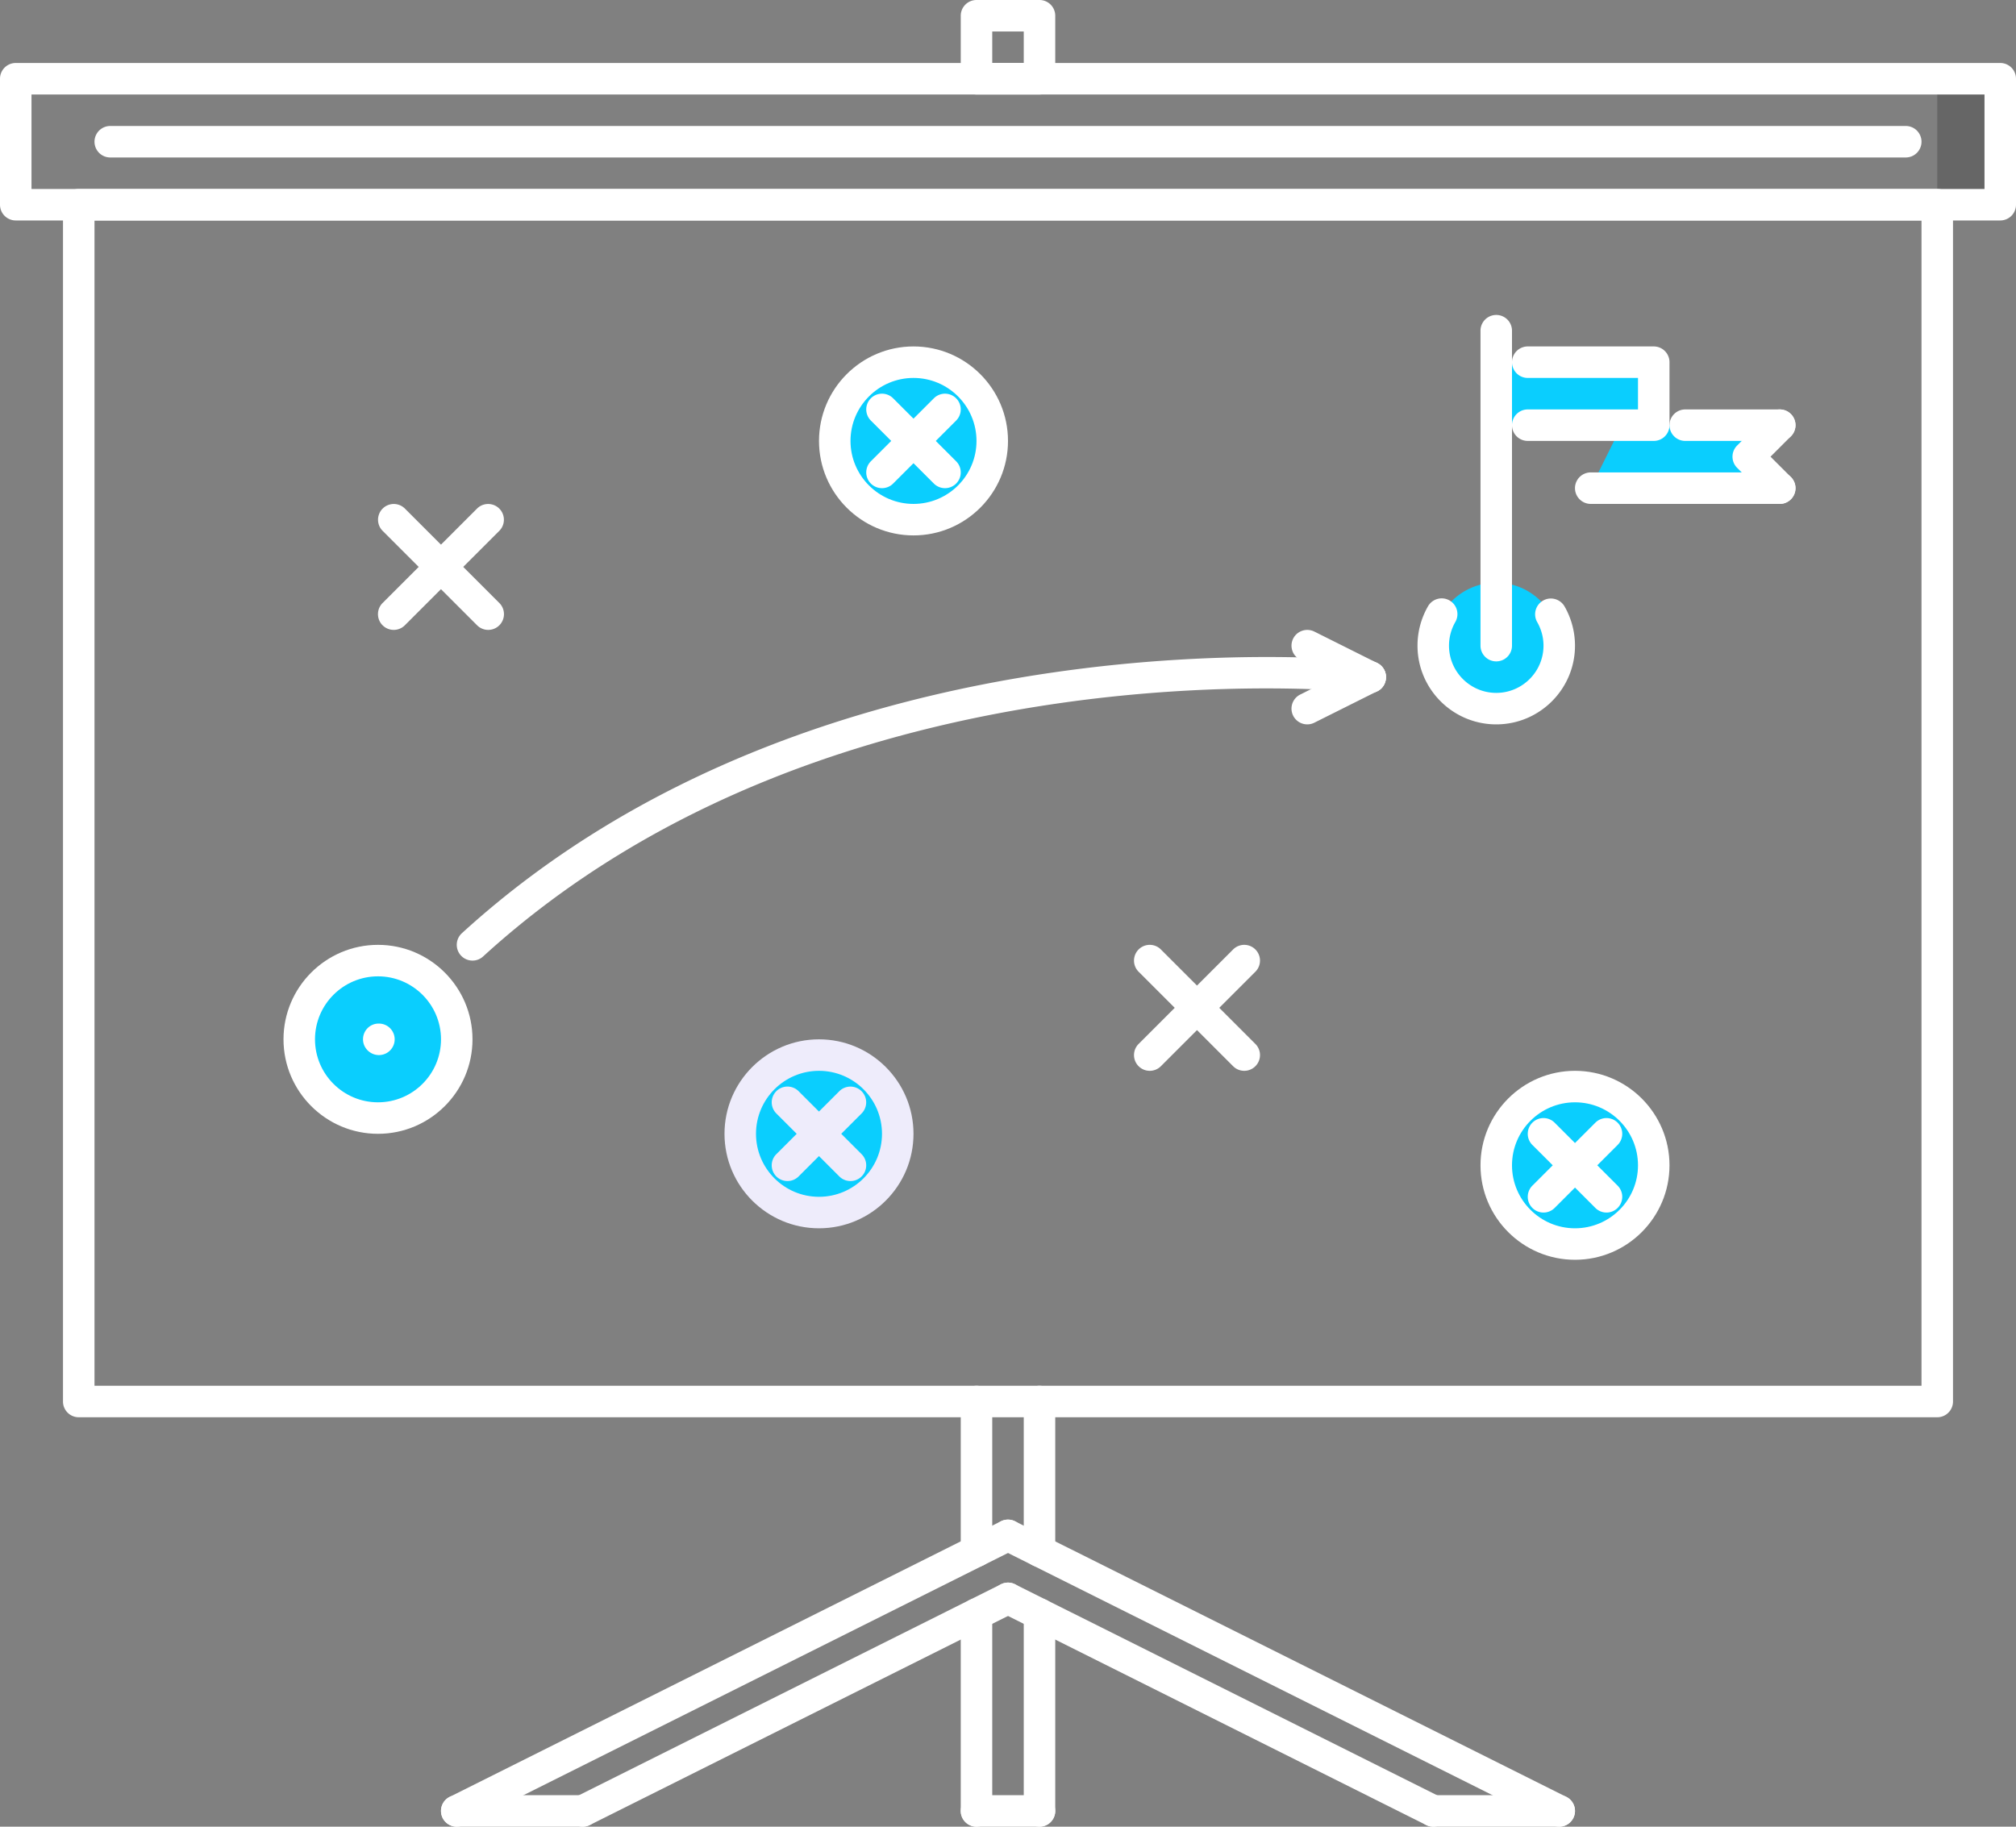 <svg xmlns="http://www.w3.org/2000/svg" viewBox="-2178.013 -7988.317 13347.68 12096.318">
  <rect x="-2178.013" y="-7988.317" width="13347.68" height="12096.318" fill="#808080" stroke="none"/>
  <defs>
    <style>
      .cls-1 {
        opacity: 0.2;
      }

      .cls-2 {
        fill: #0acefe;
      }

      .cls-3 {
        fill: #fff;
      }

      .cls-4 {
        fill: #eeecfb;
      }
    </style>
  </defs>
  <g id="Report_Analysis" data-name="Report Analysis" transform="translate(-2178.013 -8012.301)">
    <g id="Group_6" data-name="Group 6" class="cls-1" transform="translate(12826.295 545.524)">
      <rect id="Rectangle_9" data-name="Rectangle 9" width="417.086" height="834.223"/>
    </g>
    <path id="Path_3" data-name="Path 3" class="cls-2" d="M1237.028,816.446c0,289.622-234.839,524.644-524.644,524.644-289.623,0-524.644-235.048-524.644-524.644C187.74,526.8,422.762,291.8,712.384,291.8,1002.189,291.8,1237.028,526.8,1237.028,816.446Z" transform="translate(4709.912 6718.861)"/>
    <path id="Path_4" data-name="Path 4" class="cls-2" d="M1125.112,792.338c0,289.623-235.048,524.644-524.644,524.644-289.831,0-524.644-235.048-524.644-524.644,0-289.648,234.813-524.644,524.644-524.644C890.065,267.668,1125.112,502.689,1125.112,792.338Z" transform="translate(1902.228 6114.054)"/>
    <path id="Path_9" data-name="Path 9" class="cls-2" d="M1197.976,588.995c0,230.352-186.942,417.112-417.086,417.112S363.752,819.347,363.752,588.995s187-417.111,417.138-417.111S1197.976,358.643,1197.976,588.995Z" transform="translate(9125.598 3710.403)"/>
    <path id="Path_10" data-name="Path 10" class="cls-2" d="M1428.905,824.315c0,289.648-235.048,524.644-524.644,524.644-289.8,0-524.644-235.021-524.644-524.644S614.457,299.671,904.262,299.671C1193.857,299.67,1428.905,534.692,1428.905,824.315Z" transform="translate(9523.635 6916.274)"/>
    <path id="Path_13" data-name="Path 13" class="cls-2" d="M1261.019,640.441c0,289.7-235.047,524.644-524.644,524.644-289.8,0-524.644-234.943-524.644-524.644,0-289.727,234.839-524.644,524.644-524.644C1026,115.8,1261.019,350.714,1261.019,640.441Z" transform="translate(5311.784 2303.351)"/>
    <rect id="Rectangle_11" data-name="Rectangle 11" class="cls-2" width="1046.105" height="420.268" transform="translate(9903.2 2419.122)"/>
    <path id="Path_16" data-name="Path 16" class="cls-2" d="M1658.311,552.246H403.662l208.595-420.4H1658.311L1448.072,342.059Z" transform="translate(10126.836 2706.004)"/>
    <path id="Path_17" data-name="Path 17" class="cls-3" d="M197.447,492.376C140,492.376,92.132,445.731,92.132,388.1c0-57.653,45.627-104.3,103.254-104.3h2.035a104.284,104.284,0,0,1,.026,208.569Z" transform="translate(2311.354 6518.288)"/>
    <path id="Path_18" data-name="Path 18" class="cls-3" d="M12425.172,8205.668H120.287a104.2,104.2,0,0,1-104.3-104.245V176.222a104.226,104.226,0,0,1,104.3-104.271H12425.172a104.2,104.2,0,0,1,104.245,104.271v7925.2A104.175,104.175,0,0,1,12425.172,8205.668ZM224.558,7997.125H12320.875V280.52H224.558Z" transform="translate(401.123 1203.368)"/>
    <path id="Path_19" data-name="Path 19" class="cls-3" d="M881.139,1010.328c-287.562,0-521.383-233.9-521.383-521.383a522.537,522.537,0,0,1,69.654-260.8A104.327,104.327,0,0,1,610.248,332.238a313.485,313.485,0,0,0-41.923,156.708c0,172.516,140.324,312.84,312.841,312.84,172.464,0,312.841-140.324,312.841-312.84a314.483,314.483,0,0,0-41.792-156,104.269,104.269,0,0,1,38.922-142.254c49.279-28.722,113.429-11.479,142.359,38.792a524.208,524.208,0,0,1,69.027,259.465C1402.521,776.428,1168.7,1010.328,881.139,1010.328Z" transform="translate(9025.349 3810.453)"/>
    <path id="Path_20" data-name="Path 20" class="cls-3" d="M480.041,2398.057a104.248,104.248,0,0,1-104.3-104.3V208.2a104.271,104.271,0,1,1,208.542,0V2293.76A104.2,104.2,0,0,1,480.041,2398.057Z" transform="translate(9426.446 2005.638)"/>
    <path id="Path_21" data-name="Path 21" class="cls-3" d="M1322.284,737.6H488.035a104.284,104.284,0,1,1,0-208.569h729.926V320.493H488.035a104.284,104.284,0,1,1,0-208.569h834.249A104.2,104.2,0,0,1,1426.53,216.2V633.307A104.2,104.2,0,0,1,1322.284,737.6Z" transform="translate(9626.995 2206.187)"/>
    <path id="Path_22" data-name="Path 22" class="cls-3" d="M1755.36,352.445H503.974a104.271,104.271,0,0,1,0-208.542H1755.36a104.271,104.271,0,0,1,0,208.542Z" transform="translate(10028.143 3008.433)"/>
    <path id="Path_23" data-name="Path 23" class="cls-3" d="M1153.689,336.482H528.009a104.284,104.284,0,1,1,0-208.569h625.681a104.284,104.284,0,0,1,0,208.569Z" transform="translate(10629.813 2607.31)"/>
    <path id="Path_24" data-name="Path 24" class="cls-3" d="M752.56,753.58a103.805,103.805,0,0,1-73.723-30.549L470.242,514.489a104.248,104.248,0,0,1,0-147.446L678.837,158.474A104.26,104.26,0,1,1,826.283,305.92L691.463,440.766l134.82,134.82A104.271,104.271,0,0,1,752.56,753.58Z" transform="translate(11030.943 2607.298)"/>
    <path id="Path_25" data-name="Path 25" class="cls-3" d="M697.631,1515.157c-345.032,0-625.681-280.675-625.681-625.655,0-345.032,280.649-625.681,625.681-625.681,345.006,0,625.655,280.674,625.655,625.681C1323.286,1234.482,1042.638,1515.157,697.631,1515.157Zm0-1042.792c-230.143,0-417.112,186.968-417.112,417.112,0,230.118,186.969,417.086,417.112,417.086,229.935,0,417.112-186.968,417.112-417.086C1114.744,659.333,927.566,472.365,697.631,472.365Z" transform="translate(1805.065 6016.89)"/>
    <path id="Path_26" data-name="Path 26" class="cls-3" d="M220.2,2201.083a104.306,104.306,0,0,1-70.253-181.307C2555.494-176.68,6140.662,216.51,6176.323,220.475a104.161,104.161,0,0,1,91.254,115.672c-6.73,56.949-54.21,97.776-115.725,91.462-33.992-4.174-3526.94-385.05-5861.4,1746.161A103.43,103.43,0,0,1,220.2,2201.083Z" transform="translate(2908.15 4183.899)"/>
    <path id="Path_27" data-name="Path 27" class="cls-3" d="M432.015,608.93A104.273,104.273,0,0,1,385.4,411.4L592.479,307.854,802.533,202.827A104.4,104.4,0,0,1,942.44,249.471c25.617,51.548,4.9,114.159-46.671,139.907L478.685,597.947A105.17,105.17,0,0,1,432.015,608.93Z" transform="translate(8223.085 4211.852)"/>
    <path id="Path_28" data-name="Path 28" class="cls-3" d="M849.152,600.812A104.824,104.824,0,0,1,802.534,589.8L385.4,381.26a104.341,104.341,0,0,1-46.618-139.907c26.035-51.549,88.411-71.923,139.907-46.644L895.771,403.252a104.276,104.276,0,0,1-46.619,197.56Z" transform="translate(8223.112 4011.427)"/>
    <path id="Path_29" data-name="Path 29" class="cls-3" d="M741.228,749.583A104.008,104.008,0,0,1,667.5,719.035L250.393,301.923A104.269,104.269,0,1,1,397.865,154.477L814.977,571.589a104.271,104.271,0,0,1-73.749,177.994Z" transform="translate(5515.5 2507.023)"/>
    <path id="Path_30" data-name="Path 30" class="cls-3" d="M324.115,749.583a104.271,104.271,0,0,1-73.723-177.994L667.5,154.477A104.26,104.26,0,1,1,814.95,301.923L397.838,719.034A103.851,103.851,0,0,1,324.115,749.583Z" transform="translate(5515.475 2507.023)"/>
    <path id="Path_31" data-name="Path 31" class="cls-3" d="M833.514,1363.259c-345.032,0-625.655-280.675-625.655-625.655,0-345.032,280.648-625.68,625.655-625.68s625.68,280.648,625.68,625.68C1459.194,1082.61,1178.545,1363.259,833.514,1363.259Zm0-1042.766C603.579,320.493,416.4,507.565,416.4,737.6c0,230.013,187.177,417.086,417.112,417.086,230.143,0,417.111-187.073,417.111-417.086C1250.625,507.565,1063.657,320.493,833.514,320.493Z" transform="translate(5214.645 2206.187)"/>
    <path id="Path_32" data-name="Path 32" class="cls-3" d="M825.866,986.108a104.051,104.051,0,0,1-73.723-30.549L126.489,329.9A104.26,104.26,0,0,1,273.935,182.459L899.589,808.113a104.272,104.272,0,0,1-73.723,177.995Z" transform="translate(2406.573 3209.019)"/>
    <path id="Path_33" data-name="Path 33" class="cls-3" d="M200.211,986.108a104.272,104.272,0,0,1-73.723-177.995L752.142,182.459A104.26,104.26,0,0,1,899.588,329.9L273.934,955.559A103.963,103.963,0,0,1,200.211,986.108Z" transform="translate(2406.548 3209.019)"/>
    <path id="Path_34" data-name="Path 34" class="cls-4" d="M717.236,925.445A103.943,103.943,0,0,1,643.513,894.9L226.4,477.784A104.26,104.26,0,0,1,373.847,330.338L790.958,747.45a104.272,104.272,0,0,1-73.723,178Z" transform="translate(4913.603 6919.417)"/>
    <path id="Path_35" data-name="Path 35" class="cls-4" d="M300.124,925.445a104.272,104.272,0,0,1-73.723-178L643.513,330.338A104.26,104.26,0,0,1,790.958,477.784L373.847,894.9A103.849,103.849,0,0,1,300.124,925.445Z" transform="translate(4913.603 6919.417)"/>
    <path id="Path_36" data-name="Path 36" class="cls-4" d="M809.556,1539.114c-345.032,0-625.68-280.648-625.68-625.654s280.648-625.655,625.68-625.655c345.006,0,625.655,280.648,625.655,625.655S1154.562,1539.114,809.556,1539.114Zm0-1042.766c-230.143,0-417.112,186.968-417.112,417.112s186.969,417.112,417.112,417.112c229.935,0,417.112-186.968,417.112-417.112S1039.491,496.349,809.556,496.349Z" transform="translate(4612.948 6618.586)"/>
    <path id="Path_37" data-name="Path 37" class="cls-3" d="M1017.75,1098.032a104,104,0,0,1-73.723-30.548L318.346,441.83A104.26,104.26,0,0,1,465.792,294.383l625.681,625.654a104.271,104.271,0,0,1-73.724,177.995Z" transform="translate(7220.265 6016.903)"/>
    <path id="Path_38" data-name="Path 38" class="cls-3" d="M392.069,1098.032a104.271,104.271,0,0,1-73.723-177.995L944.027,294.383A104.26,104.26,0,0,1,1091.473,441.83L465.792,1067.484A103.967,103.967,0,0,1,392.069,1098.032Z" transform="translate(7220.265 6016.903)"/>
    <path id="Path_39" data-name="Path 39" class="cls-3" d="M909.107,933.459a104,104,0,0,1-73.723-30.548L418.3,485.8A104.26,104.26,0,0,1,565.745,338.353L982.831,755.465a104.271,104.271,0,0,1-73.724,177.994Z" transform="translate(9727.306 7119.97)"/>
    <path id="Path_40" data-name="Path 40" class="cls-3" d="M492.021,933.459A104.271,104.271,0,0,1,418.3,755.465L835.385,338.353A104.26,104.26,0,0,1,982.831,485.8L565.745,902.911A103.946,103.946,0,0,1,492.021,933.459Z" transform="translate(9727.307 7119.97)"/>
    <path id="Path_41" data-name="Path 41" class="cls-3" d="M1001.425,1547.108c-345.058,0-625.681-280.647-625.681-625.654S656.393,295.8,1001.425,295.8c345.007,0,625.629,280.648,625.629,625.654S1346.432,1547.108,1001.425,1547.108Zm0-1042.766c-229.934,0-417.138,186.968-417.138,417.112s187.2,417.112,417.138,417.112,417.086-186.969,417.086-417.112S1231.386,504.342,1001.425,504.342Z" transform="translate(9426.445 6819.136)"/>
    <path id="Path_42" data-name="Path 42" class="cls-3" d="M765.217,649.665H348.105A104.22,104.22,0,0,1,243.834,545.393V128.255A104.2,104.2,0,0,1,348.105,23.984H765.217a104.226,104.226,0,0,1,104.3,104.271V545.367A104.248,104.248,0,0,1,765.217,649.665ZM452.377,441.07H660.972V232.527H452.377V441.07Z" transform="translate(6117.165 0)"/>
    <path id="Path_43" data-name="Path 43" class="cls-3" d="M13243.381,1082.765H104.271A104.226,104.226,0,0,1,0,978.468v-834.2a104.226,104.226,0,0,1,104.271-104.3h13139.11a104.248,104.248,0,0,1,104.3,104.3V978.494A104.243,104.243,0,0,1,13243.381,1082.765ZM208.543,874.2H13139.136V248.542H208.543Z" transform="translate(0 401.123)"/>
    <path id="Path_44" data-name="Path 44" class="cls-3" d="M12016.057,264.531H128.255a104.284,104.284,0,0,1,0-208.569h11887.8a104.284,104.284,0,0,1,0,208.569Z" transform="translate(601.697 802.245)"/>
    <path id="Path_45" data-name="Path 45" class="cls-3" d="M3171.61,2042.014A106.585,106.585,0,0,1,3124.993,2031L309.457,623.249c-51.523-25.644-72.289-88.41-46.645-139.907A104.373,104.373,0,0,1,402.719,436.7l2815.563,1407.78c51.522,25.645,72.288,88.385,46.617,139.907A104.556,104.556,0,0,1,3171.61,2042.014Z" transform="translate(6317.739 10078.288)"/>
    <path id="Path_46" data-name="Path 46" class="cls-3" d="M4005.834,2443.137a106.425,106.425,0,0,1-46.618-11.009L309.457,607.261c-51.523-25.644-72.289-88.384-46.645-139.907A104.373,104.373,0,0,1,402.719,420.71L4052.5,2245.6c51.523,25.645,72.288,88.385,46.618,139.907A104.558,104.558,0,0,1,4005.834,2443.137Z" transform="translate(6317.739 9677.165)"/>
    <path id="Path_47" data-name="Path 47" class="cls-3" d="M1298.25,688.218H464a104.272,104.272,0,0,1,0-208.544H1298.25a104.272,104.272,0,1,1,0,208.544Z" transform="translate(9025.323 11432.084)"/>
    <path id="Path_48" data-name="Path 48" class="cls-3" d="M248.362,2042.014a104.593,104.593,0,0,1-93.471-57.628c-25.644-51.549-4.9-114.263,46.644-139.907L3017.045,436.7a104.282,104.282,0,1,1,93.263,186.551L294.8,2031A105,105,0,0,1,248.362,2042.014Z" transform="translate(3610.15 10078.288)"/>
    <path id="Path_49" data-name="Path 49" class="cls-3" d="M216.4,2443.137a104.662,104.662,0,0,1-93.5-57.628c-25.644-51.549-4.878-114.263,46.644-139.907L3819.311,420.709a104.282,104.282,0,1,1,93.263,186.551L262.84,2432.127A105.064,105.064,0,0,1,216.4,2443.137Z" transform="translate(2807.884 9677.165)"/>
    <path id="Path_50" data-name="Path 50" class="cls-3" d="M1050.419,688.218H216.2a104.272,104.272,0,0,1,0-208.544h834.223a104.272,104.272,0,1,1,0,208.544Z" transform="translate(2807.884 11432.084)"/>
    <path id="Path_51" data-name="Path 51" class="cls-3" d="M348.105,1574.956a104.2,104.2,0,0,1-104.271-104.271V480.041a104.271,104.271,0,1,1,208.542,0v990.644A104.2,104.2,0,0,1,348.105,1574.956Z" transform="translate(6117.165 8824.75)"/>
    <path id="Path_52" data-name="Path 52" class="cls-3" d="M364.07,1574.956a104.181,104.181,0,0,1-104.246-104.271V480.041a104.271,104.271,0,1,1,208.542,0v990.644A104.226,104.226,0,0,1,364.07,1574.956Z" transform="translate(6518.313 8824.75)"/>
    <path id="Path_53" data-name="Path 53" class="cls-3" d="M364.07,1941.76a104.182,104.182,0,0,1-104.246-104.271V534a104.271,104.271,0,1,1,208.542,0V1837.488A104.226,104.226,0,0,1,364.07,1941.76Z" transform="translate(6518.313 10178.542)"/>
    <path id="Path_54" data-name="Path 54" class="cls-3" d="M765.217,688.218H348.105a104.272,104.272,0,0,1,0-208.544H765.217a104.272,104.272,0,1,1,0,208.544Z" transform="translate(6117.165 11432.084)"/>
    <path id="Path_55" data-name="Path 55" class="cls-3" d="M348.105,1941.76a104.2,104.2,0,0,1-104.271-104.271V534a104.271,104.271,0,1,1,208.542,0V1837.488A104.2,104.2,0,0,1,348.105,1941.76Z" transform="translate(6117.165 10178.542)"/>
  </g>
</svg>
